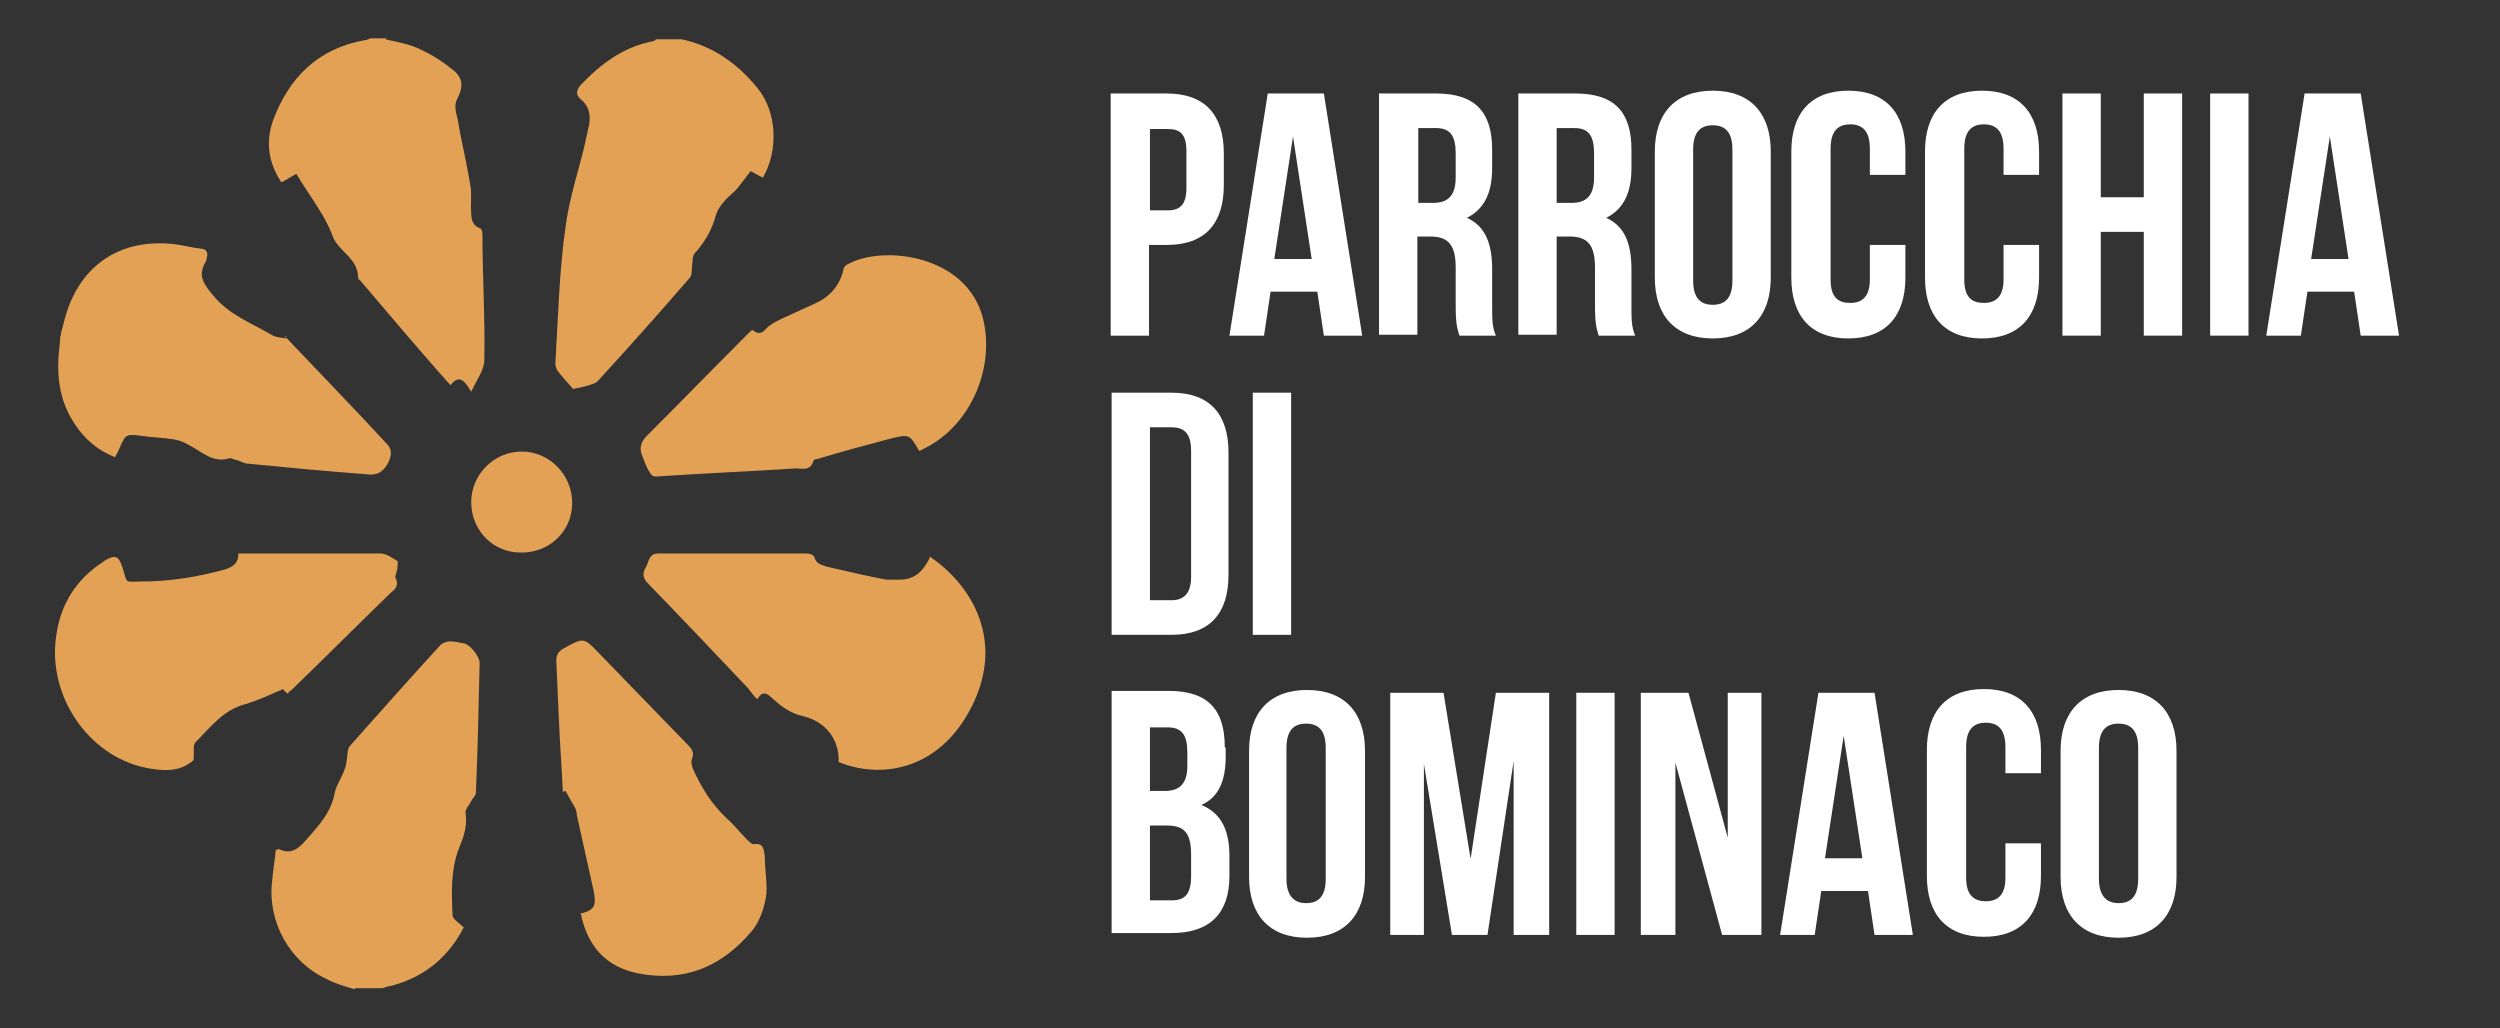 <?xml version="1.0" encoding="UTF-8"?>
<svg xmlns="http://www.w3.org/2000/svg" version="1.1" viewBox="0 0 267.4 110">
  <rect x="0" y="0" width="267.4" height="110" fill="#333333" stroke="none"/>
  <defs>
    <style>
      .cls-1 {
        fill: #fff;
      }

      .cls-2 {
        fill: #e3a155;
      }
    </style>
  </defs>
  <!-- Generator: Adobe Illustrator 28.7.1, SVG Export Plug-In . SVG Version: 1.2.0 Build 142)  -->
  <g>
    <g id="Livello_1">
      <g id="Livello_1-2" data-name="Livello_1">
        <g>
          <path class="cls-2" d="M41.2,4.2c1.3.3,2.6.5,3.8,1.1,1.3.6,2.5,1.4,3.6,2.3,1,.9.9,1.8.3,3-.3.5-.2,1.3,0,1.9.4,2.4,1,4.8,1.4,7.3.2,1,0,2,.1,2.9,0,.7.1,1.4.9,1.7.2,0,.3.4.3.6,0,4.5.3,9,.2,13.5,0,1.1-.8,2.1-1.4,3.4-.7-1.2-1.3-1.9-2.2-.7-.4-.4-.7-.8-1-1.1-2.9-3.3-5.7-6.6-8.5-9.9-.1-.2-.4-.3-.4-.5,0-2.1-2.1-2.8-2.7-4.4-.3-.8-.7-1.6-1.1-2.3-.9-1.5-1.9-2.9-2.8-4.4-.6.3-1,.6-1.6.9-1.4-2.1-1.7-4.3-.9-6.6,1.7-4.6,4.8-7.7,9.8-8.6.2,0,.4-.1.6-.2h1.8Z"/>
          <path class="cls-2" d="M72.9,4.2c3.3.7,6,2.6,8.1,5.2,2.1,2.5,2.3,6.7.6,9.6-.4-.2-.8-.4-1.3-.7-.5.6-.9,1.2-1.4,1.8-.4.5-1,.9-1.4,1.4-.4.4-.7.9-.9,1.4-.4,1.6-1.2,3-2.3,4.2-.3.4-.2,1-.3,1.6,0,.4,0,.8-.3,1.1-3.2,3.7-6.5,7.4-9.8,11-.2.2-.6.3-.9.4-.6.2-1.2.3-1.7.4-.6-.7-1.2-1.3-1.7-2-.1-.2-.2-.5-.2-.7.3-4.9.4-9.8,1.1-14.7.3-2.2.9-4.4,1.5-6.6.4-1.4.7-2.8,1-4.2.2-1.1,0-2.1-.9-2.8-.6-.5-.4-1,0-1.5,2.2-2.3,4.6-4.1,7.8-4.7,0,0,.2-.1.3-.2h2.6,0Z"/>
          <path class="cls-2" d="M37.9,105.8c-1-.3-2.1-.6-3-1.1-3.9-1.8-6.3-6.1-5.8-10.4.1-1.2.3-2.3.4-3.4.2,0,.3-.1.3-.1,1.2.6,2,.1,2.8-.8,1.4-1.6,2.8-3,3.2-5.2.2-.9.8-1.7,1.1-2.6.2-.6.2-1.2.3-1.8,0-.2.1-.5.3-.7,3.2-3.6,6.4-7.2,9.6-10.7.2-.2.7-.4,1-.4.5,0,.9.1,1.4.2.7,0,1.8,1.4,1.8,2.1-.1,4.6-.2,9.3-.4,13.9,0,.3-.4.6-.5.9-.2.4-.7.9-.6,1.3.2,1.4-.2,2.5-.7,3.7-.9,2.3-.8,4.8-.7,7.2,0,.4.7.8,1.2,1.3-1.6,3.1-4.2,5.4-8,6.3-.3,0-.5.2-.8.2h-2.8,0Z"/>
          <path class="cls-2" d="M99.4,59.5c4.5,3,8.4,9.2,4.2,16.7-3.5,6.3-9.6,7.1-13.9,5.3.1-2.3-1.3-4.3-3.8-4.9-1.4-.3-2.4-1.1-3.4-2-.5-.5-1-.7-1.5.2-.4-.4-.7-.8-1-1.2-3.6-3.8-7.1-7.5-10.7-11.2-.5-.5-.6-1-.3-1.6.2-.3.3-.6.4-.9.2-.5.5-.7,1-.7,5.3,0,10.6,0,15.9,0,.3,0,.8.2.8.4.2.7.7.8,1.3,1,2.1.5,4.3,1,6.4,1.4.5,0,.9,0,1.4,0,1.4,0,2.2-.6,2.9-1.7.1-.2.3-.5.4-.8h0Z"/>
          <path class="cls-2" d="M80.5,35.3c.6.5,1,.4,1.5-.2.5-.5,1.2-.8,1.8-1.1,1.1-.5,2.2-1,3.3-1.5,1.6-.7,2.7-1.9,3.1-3.6,0-.3.3-.6.6-.7,3.8-2,12.5-.9,14.3,5.7,1.4,5.3-1.2,11.5-6.1,14-.2.1-.4.2-.6.3,0,0-.1,0-.1,0-1-1.7-1-1.8-3-1.3-2.6.7-5.3,1.4-7.9,2.2-.1,0-.3,0-.4.2-.3,1.1-1.2.8-1.9.8-4.6.3-9.3.5-13.9.8-.5,0-1.3.2-1.5-.1-.5-.6-.8-1.5-1.1-2.3-.2-.7,0-1.3.6-1.9,3.5-3.5,7-7.1,10.5-10.6.2-.2.4-.4.6-.6h0Z"/>
          <path class="cls-2" d="M30.8,74.2c-.3-.2-.5-.4-.5-.5-1.4.6-2.7,1.2-4,1.6-2.4.6-3.8,2.5-5.4,4.1-.3.3-.1,1.1-.2,1.9-1.4,1.3-3.3,1.2-5.2.8-6.1-1.3-10.4-7.7-9.5-14,.4-3.1,1.8-5.6,4.3-7.5.3-.2.7-.5,1-.7,1.1-.6,1.4-.4,1.8.8.6,1.8.1,1.5,2,1.5,3.1,0,6.1-.5,9-1.3.9-.3,1.4-.7,1.4-1.7.4,0,.7,0,1,0,4.7,0,9.5,0,14.2,0,.6,0,1.3.5,1.8.8.1,0,0,.5,0,.8,0,.3-.3.8-.2,1,.4.8,0,1.2-.5,1.6-3.4,3.3-6.8,6.7-10.2,10-.2.2-.4.4-.7.6h0Z"/>
          <path class="cls-2" d="M30.5,36c3.6,3.8,7.3,7.6,10.9,11.5.7.7.4,1.7-.2,2.5-.7.9-1.5.8-2.3.7-4.1-.3-8.2-.7-12.3-1.1-.5,0-.9-.3-1.3-.4-.2,0-.5-.2-.7-.2-1.8.6-3-.7-4.4-1.4-.5-.3-1-.5-1.6-.6-1.2-.2-2.4-.2-3.6-.4-1.5-.2-1.6-.1-2.2,1.3-.1.3-.3.6-.5,1-1.8-.7-3.2-1.9-4.2-3.4-1.9-2.7-2.1-5.7-1.7-8.8,0-.8.3-1.7.5-2.5,1.5-5.7,5.8-8.7,11.6-8.1,1,.1,2,.4,3,.5.6,0,.8.5.6,1,0,.1,0,.3-.1.4-.9,1.5-.2,2.4.8,3.6,1.7,2.1,4.2,3,6.4,4.3.4.2.9.2,1.4.3,0,0,0-.2,0-.3h0Z"/>
          <path class="cls-2" d="M62.2,97.7c1.4-.4,1.6-.8,1.3-2.4-.6-2.7-1.2-5.4-1.8-8.1,0-.3-.1-.7-.3-1-.3-.5-.6-1-.9-1.6-.1,0-.2.1-.3.1-.1-2.4-.3-4.9-.4-7.3-.1-2.2-.2-4.5-.3-6.7,0-.6.2-1,.7-1.3,2.2-1.2,2.2-1.3,3.9.5,3.2,3.3,6.3,6.5,9.5,9.8.4.4.7.8.4,1.5-.1.3,0,.7.1,1,.9,2,2,3.8,3.6,5.3.8.7,1.4,1.5,2.2,2.3.2.2.5.5.7.5,1.1-.2,1.1.6,1.2,1.3,0,1.2.2,2.4.2,3.5s-.5,3.2-1.6,4.5c-3.2,3.8-7.2,5.5-12.2,4.5-3.4-.7-5.4-2.9-6.1-6.5h0Z"/>
          <path class="cls-2" d="M55.7,59.1c-3,0-5.3-2.4-5.3-5.4,0-2.9,2.4-5.4,5.4-5.4s5.4,2.5,5.4,5.5c0,3-2.4,5.3-5.4,5.3h0Z"/>
        </g>
      </g>
      <g>
        <path class="cls-1" d="M130.9,16.4v3.4c0,4.1-2,6.4-6.1,6.4h-1.9v9.7h-4.1V10h6c4.1,0,6.1,2.3,6.1,6.4ZM123,13.7v8.8h1.9c1.3,0,2-.6,2-2.4v-3.9c0-1.9-.7-2.4-2-2.4h-1.9Z"/>
        <path class="cls-1" d="M145.7,35.9h-4.1l-.7-4.7h-5l-.7,4.7h-3.7l4.1-25.9h6l4.1,25.9ZM136.4,27.7h3.9l-2-13.1-2,13.1Z"/>
        <path class="cls-1" d="M156.1,35.9c-.2-.7-.4-1.1-.4-3.2v-4.1c0-2.4-.8-3.3-2.7-3.3h-1.4v10.5h-4.1V10h6.1c4.2,0,6,2,6,6v2c0,2.7-.9,4.4-2.7,5.3,2,.9,2.7,2.8,2.7,5.5v4c0,1.3,0,2.2.4,3.1h-4.1ZM151.7,13.7v8h1.6c1.5,0,2.4-.7,2.4-2.7v-2.6c0-1.9-.6-2.7-2.1-2.7h-2Z"/>
        <path class="cls-1" d="M171,35.9c-.2-.7-.4-1.1-.4-3.2v-4.1c0-2.4-.8-3.3-2.7-3.3h-1.4v10.5h-4.1V10h6.1c4.2,0,6,2,6,6v2c0,2.7-.9,4.4-2.7,5.3,2,.9,2.7,2.8,2.7,5.5v4c0,1.3,0,2.2.4,3.1h-4.1ZM166.5,13.7v8h1.6c1.5,0,2.4-.7,2.4-2.7v-2.6c0-1.9-.6-2.7-2.1-2.7h-2Z"/>
        <path class="cls-1" d="M177,16.2c0-4.1,2.2-6.5,6.2-6.5s6.2,2.4,6.2,6.5v13.5c0,4.1-2.2,6.5-6.2,6.5s-6.2-2.4-6.2-6.5v-13.5ZM181.1,30c0,1.9.8,2.6,2.1,2.6s2.1-.7,2.1-2.6v-14c0-1.9-.8-2.6-2.1-2.6s-2.1.7-2.1,2.6v14Z"/>
        <path class="cls-1" d="M203.8,26.3v3.4c0,4.1-2.1,6.5-6.1,6.5s-6.1-2.4-6.1-6.5v-13.5c0-4.1,2.1-6.5,6.1-6.5s6.1,2.4,6.1,6.5v2.5h-3.8v-2.8c0-1.9-.8-2.6-2.1-2.6s-2.1.7-2.1,2.6v14c0,1.9.8,2.5,2.1,2.5s2.1-.7,2.1-2.5v-3.7h3.8Z"/>
        <path class="cls-1" d="M218.1,26.3v3.4c0,4.1-2.1,6.5-6.1,6.5s-6.1-2.4-6.1-6.5v-13.5c0-4.1,2.1-6.5,6.1-6.5s6.1,2.4,6.1,6.5v2.5h-3.8v-2.8c0-1.9-.8-2.6-2.1-2.6s-2.1.7-2.1,2.6v14c0,1.9.8,2.5,2.1,2.5s2.1-.7,2.1-2.5v-3.7h3.8Z"/>
        <path class="cls-1" d="M224.7,35.9h-4.1V10h4.1v11.1h4.6v-11.1h4.1v25.9h-4.1v-11.1h-4.6v11.1Z"/>
        <path class="cls-1" d="M236.4,10h4.1v25.9h-4.1V10Z"/>
        <path class="cls-1" d="M256.6,35.9h-4.1l-.7-4.7h-5l-.7,4.7h-3.7l4.1-25.9h6l4.1,25.9ZM247.3,27.7h3.9l-2-13.1-2,13.1Z"/>
        <path class="cls-1" d="M118.9,42h6.4c4.1,0,6.1,2.3,6.1,6.4v13.1c0,4.1-2,6.4-6.1,6.4h-6.4v-25.9ZM123,45.7v18.5h2.3c1.3,0,2.1-.7,2.1-2.5v-13.5c0-1.9-.8-2.5-2.1-2.5h-2.3Z"/>
        <path class="cls-1" d="M134,42h4.1v25.9h-4.1v-25.9Z"/>
        <path class="cls-1" d="M131.1,80v.9c0,2.7-.8,4.4-2.6,5.2,2.2.9,3,2.8,3,5.5v2.1c0,4-2.1,6.1-6.2,6.1h-6.4v-25.9h6.1c4.2,0,6,2,6,6ZM123,77.8v6.8h1.6c1.5,0,2.4-.7,2.4-2.7v-1.4c0-1.9-.6-2.7-2.1-2.7h-2ZM123,88.3v8h2.3c1.4,0,2.1-.6,2.1-2.6v-2.3c0-2.4-.8-3.1-2.6-3.1h-1.8Z"/>
        <path class="cls-1" d="M133.6,80.3c0-4.1,2.2-6.5,6.2-6.5s6.2,2.4,6.2,6.5v13.5c0,4.1-2.2,6.5-6.2,6.5s-6.2-2.4-6.2-6.5v-13.5ZM137.6,94c0,1.8.8,2.6,2.1,2.6s2.1-.7,2.1-2.6v-14c0-1.9-.8-2.6-2.1-2.6s-2.1.7-2.1,2.6v14Z"/>
        <path class="cls-1" d="M157.2,92.5l2.8-18.4h5.7v25.9h-3.8v-18.6l-2.8,18.6h-3.8l-3-18.3v18.3h-3.6v-25.9h5.7l3,18.4Z"/>
        <path class="cls-1" d="M168.6,74.1h4.1v25.9h-4.1v-25.9Z"/>
        <path class="cls-1" d="M179.2,81.2v18.8h-3.7v-25.9h5.1l4.2,15.5v-15.5h3.6v25.9h-4.2l-5.1-18.8Z"/>
        <path class="cls-1" d="M204.6,100h-4.1l-.7-4.7h-5l-.7,4.7h-3.7l4.1-25.9h6l4.1,25.9ZM195.3,91.8h3.9l-2-13.1-2,13.1Z"/>
        <path class="cls-1" d="M218.3,90.3v3.4c0,4.1-2.1,6.5-6.1,6.5s-6.1-2.4-6.1-6.5v-13.5c0-4.1,2.1-6.5,6.1-6.5s6.1,2.4,6.1,6.5v2.5h-3.8v-2.8c0-1.9-.8-2.6-2.1-2.6s-2.1.7-2.1,2.6v14c0,1.8.8,2.5,2.1,2.5s2.1-.7,2.1-2.5v-3.7h3.8Z"/>
        <path class="cls-1" d="M220.4,80.3c0-4.1,2.2-6.5,6.2-6.5s6.2,2.4,6.2,6.5v13.5c0,4.1-2.2,6.5-6.2,6.5s-6.2-2.4-6.2-6.5v-13.5ZM224.5,94c0,1.8.8,2.6,2.1,2.6s2.1-.7,2.1-2.6v-14c0-1.9-.8-2.6-2.1-2.6s-2.1.7-2.1,2.6v14Z"/>
      </g>
    </g>
  </g>
</svg>